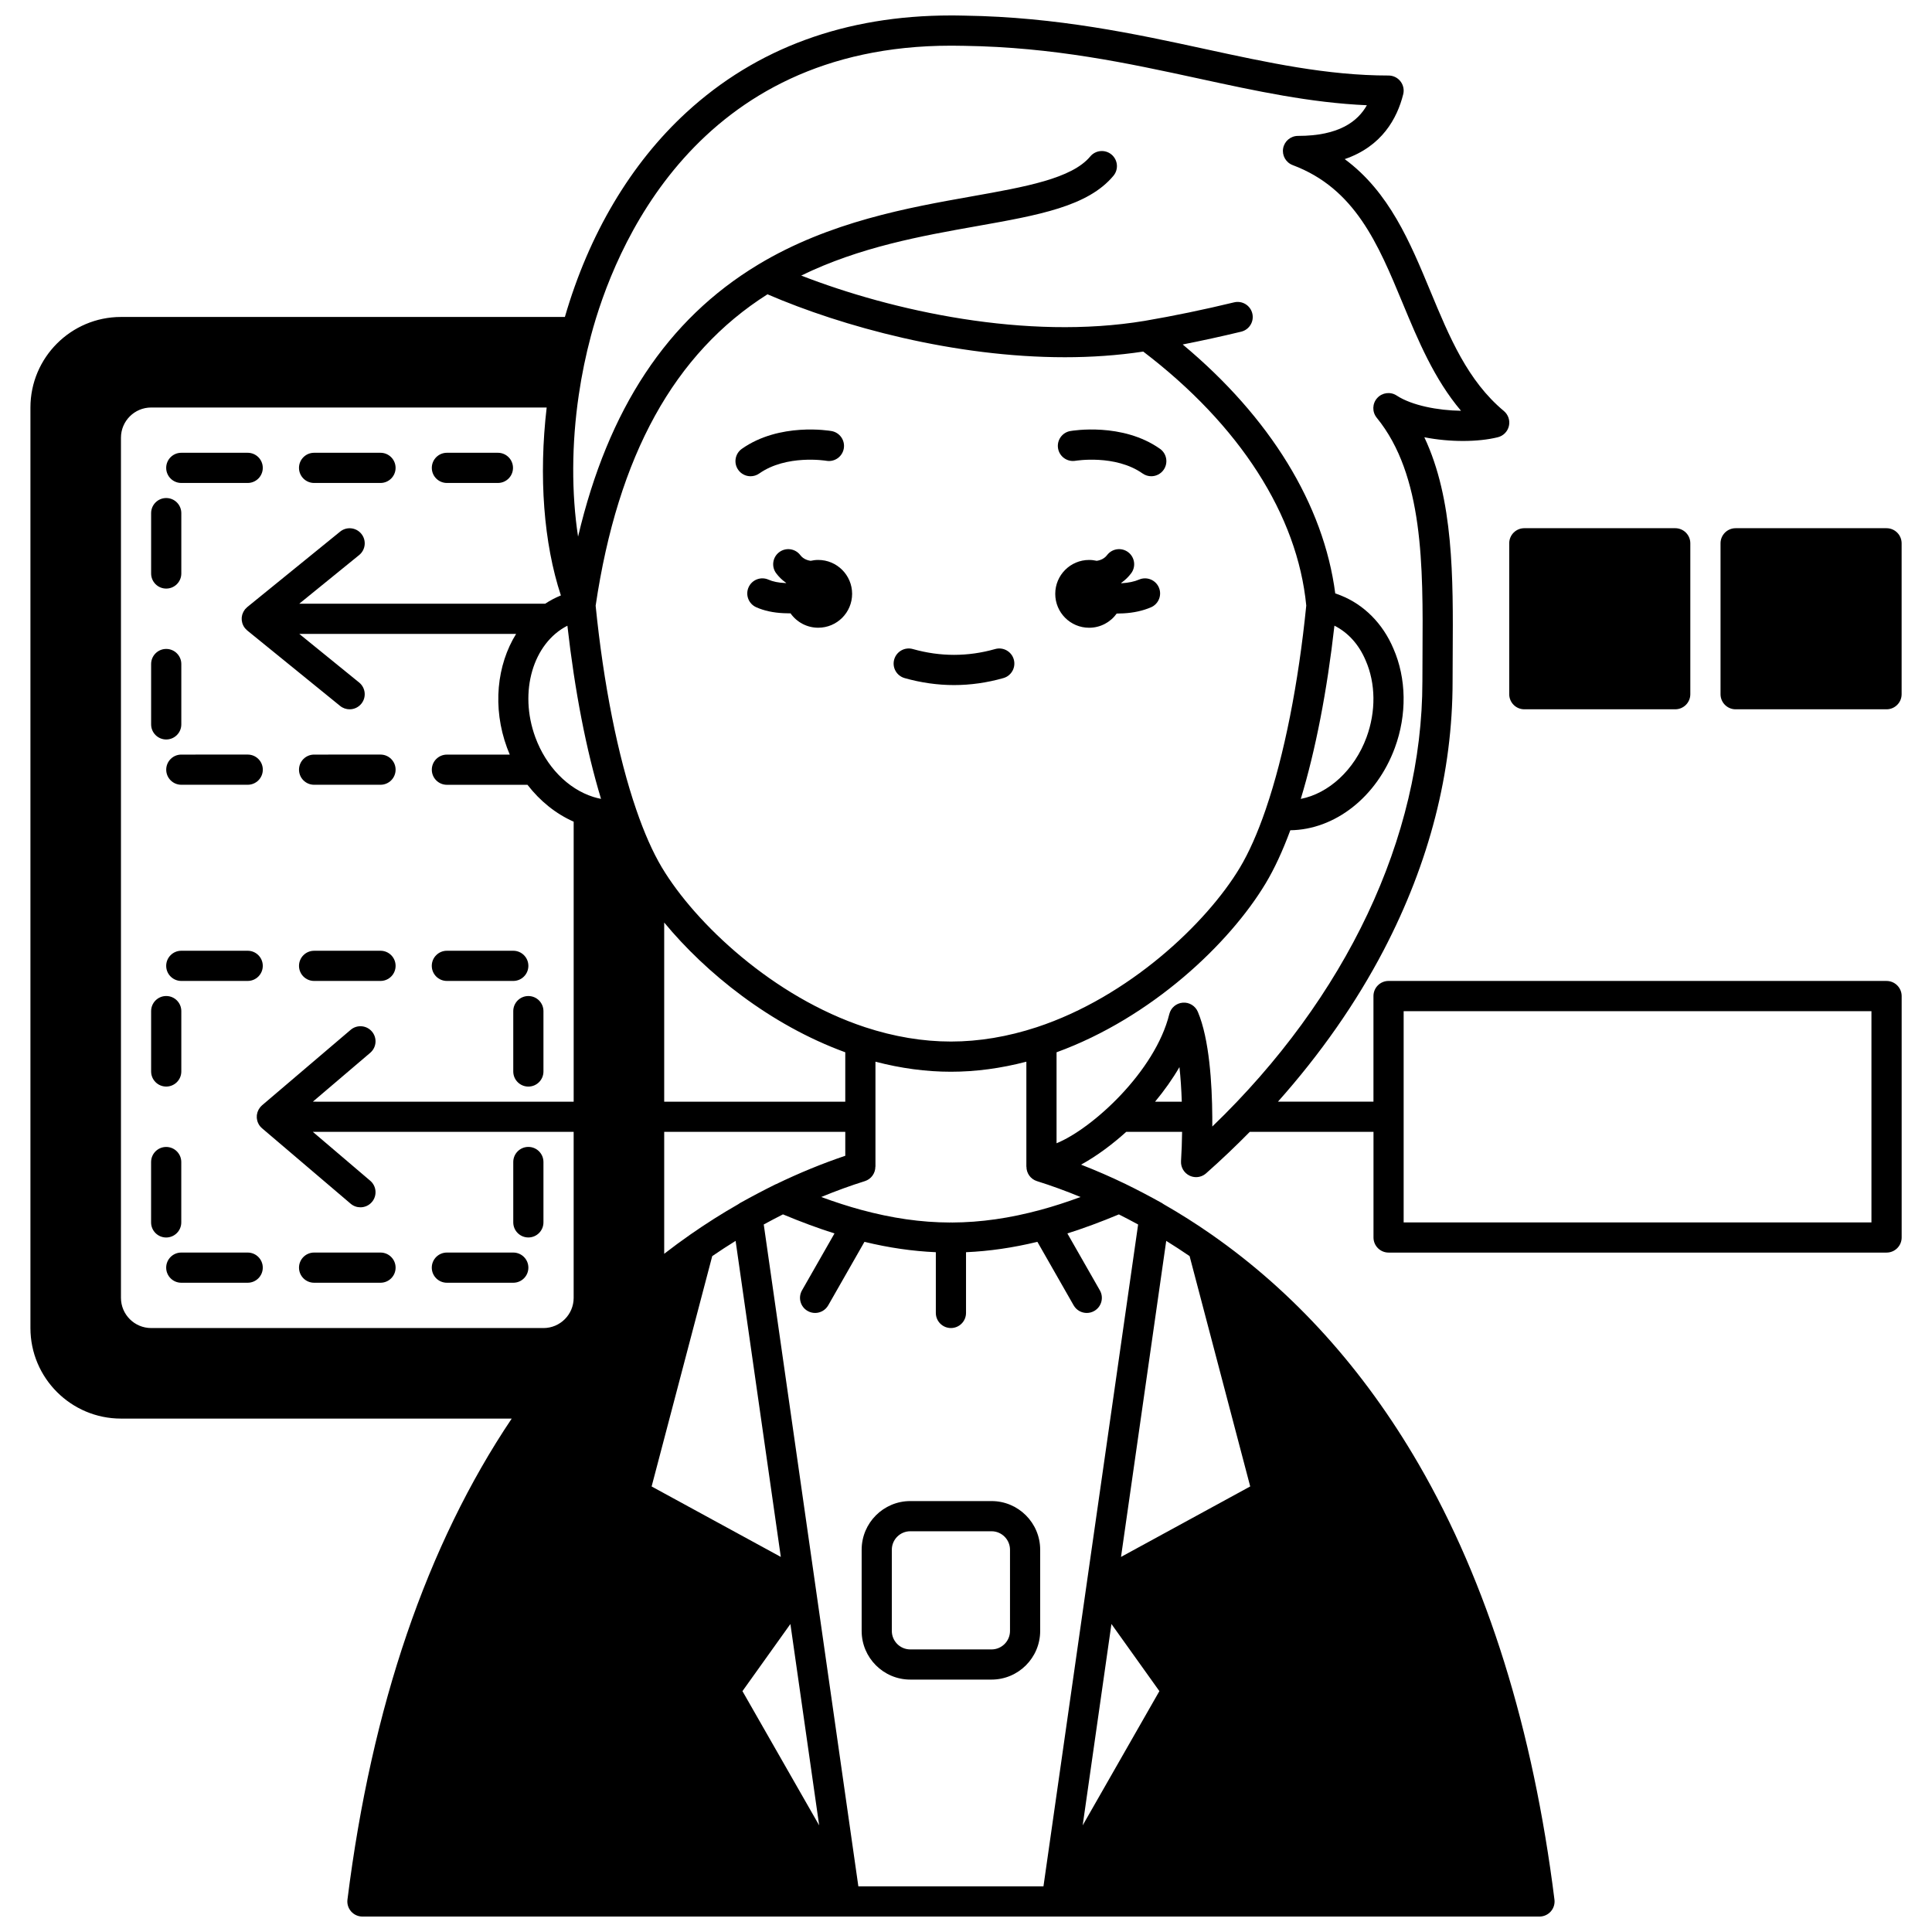 <?xml version="1.0" encoding="UTF-8"?>
<!-- Uploaded to: ICON Repo, www.iconrepo.com, Generator: ICON Repo Mixer Tools -->
<svg width="800px" height="800px" version="1.1" viewBox="144 144 512 512" xmlns="http://www.w3.org/2000/svg">
 <defs>
  <clipPath id="a">
   <path d="m152 148.09h496v503.81h-496z"/>
  </clipPath>
 </defs>
 <path d="m432.63 310.36c3.019 0 5.684-1.492 7.312-3.769 0.059 0 0.113 0.004 0.172 0.004 0.551 0 1.098-0.016 1.641-0.051 2.684-0.145 5.125-0.684 7.258-1.598 2.031-0.871 2.973-3.219 2.102-5.25-0.871-2.031-3.219-2.973-5.25-2.102-1.25 0.535-2.82 0.867-4.566 0.965-0.047 0.004-0.09 0-0.133 0.004-0.012-0.035-0.023-0.066-0.035-0.102 0.082-0.059 0.164-0.102 0.242-0.164 0.887-0.645 1.688-1.434 2.379-2.344 1.336-1.758 0.996-4.266-0.758-5.606-1.758-1.336-4.266-1-5.606 0.758-0.223 0.293-0.457 0.527-0.766 0.75-0.602 0.449-1.301 0.664-1.969 0.77-0.652-0.148-1.328-0.234-2.023-0.234-4.957 0-8.977 4.019-8.977 8.977-0.004 4.973 4.016 8.992 8.977 8.992z"/>
 <path d="m360.83 292.39c-0.691 0-1.363 0.086-2.008 0.234-0.68-0.105-1.395-0.328-2.019-0.797-0.262-0.191-0.496-0.426-0.719-0.719-1.34-1.758-3.848-2.098-5.606-0.758-1.758 1.34-2.098 3.848-0.758 5.606 0.691 0.91 1.492 1.695 2.332 2.305 0.098 0.074 0.195 0.129 0.293 0.195-0.008 0.02-0.016 0.043-0.023 0.062-0.078-0.004-0.148 0-0.227-0.004-1.758-0.074-3.289-0.387-4.426-0.895-2.016-0.902-4.383 0-5.285 2.016-0.902 2.016 0 4.383 2.016 5.285 2.082 0.934 4.555 1.465 7.309 1.582 0.5 0.027 1.004 0.039 1.508 0.039 0.094 0 0.184-0.008 0.277-0.008 1.625 2.309 4.305 3.82 7.34 3.82 4.969 0 8.988-4.019 8.988-8.988-0.004-4.957-4.023-8.977-8.992-8.977z"/>
 <path d="m342.91 270.21c0.797 0 1.602-0.238 2.301-0.73 7.199-5.074 17.602-3.398 17.777-3.367 2.176 0.379 4.242-1.074 4.625-3.246 0.383-2.176-1.07-4.25-3.246-4.633-0.559-0.098-13.781-2.328-23.766 4.707-1.805 1.273-2.238 3.769-0.965 5.574 0.777 1.105 2.016 1.695 3.273 1.695z"/>
 <path d="m429.02 266.11c0.105-0.016 10.551-1.727 17.777 3.367 0.699 0.492 1.504 0.73 2.301 0.73 1.254 0 2.492-0.59 3.273-1.695 1.273-1.805 0.84-4.301-0.965-5.574-9.98-7.035-23.203-4.805-23.766-4.707-2.172 0.383-3.617 2.449-3.242 4.621 0.379 2.172 2.445 3.629 4.621 3.258z"/>
 <g clip-path="url(#a)">
  <path d="m643.95 403.96h-131.97c-2.207 0-4 1.789-4 4v27.992h-25.312c11.227-12.609 20.742-26.199 28.027-40.164 12.113-23.211 18.254-47.172 18.254-71.211 0-2.422 0.016-4.863 0.031-7.32 0.125-20.188 0.25-40.938-7.519-57.379 6.82 1.336 14.25 1.289 19.477-0.004 1.465-0.363 2.598-1.516 2.938-2.984 0.34-1.469-0.18-3.004-1.336-3.969-9.621-8.02-14.406-19.543-19.469-31.746-5.387-12.98-10.918-26.312-22.711-35.008 9.82-3.359 13.887-10.73 15.504-17.18 0.301-1.195 0.031-2.461-0.727-3.434-0.758-0.973-1.922-1.539-3.152-1.539-16.238 0-31.941-3.406-48.566-7.012-18.406-3.992-39.223-8.496-63.766-8.859-0.562-0.02-1.129-0.039-1.691-0.031-0.027 0-0.059 0-0.086-0.004-0.504-0.012-1-0.012-1.508-0.012h-0.359c-27.973 0-51.562 8.648-70.113 25.703-14.754 13.562-25.84 32.262-32.195 54.199h-117.64c-13.23 0-23.996 10.766-23.996 23.996v243.95c0 13.23 10.766 23.996 23.996 23.996h103.55c-22.48 33.457-37.117 76.293-43.531 127.47-0.145 1.141 0.211 2.285 0.969 3.144 0.758 0.859 1.852 1.352 3 1.352h127.96 0.008 0.008 55.977 0.008 0.008 127.96c1.148 0 2.238-0.492 3-1.352 0.758-0.859 1.113-2.004 0.969-3.144-5.656-45.145-17.77-83.98-36-115.42-14.57-25.129-33.039-45.598-54.898-60.84l-0.004-0.004c-4.133-2.883-8.387-5.57-12.648-8.008-0.152-0.117-0.316-0.23-0.488-0.324-3.312-1.844-6.512-3.519-9.512-4.981-0.004 0-0.004 0-0.004-0.004 0 0-0.004-0.004-0.004-0.004-3.953-1.914-7.93-3.641-11.898-5.184 4.211-2.293 8.438-5.496 11.973-8.691h14.805c-0.035 2.629-0.129 5.258-0.285 7.75-0.102 1.613 0.781 3.133 2.234 3.844 0.559 0.273 1.16 0.406 1.754 0.406 0.957 0 1.902-0.344 2.648-1 4.008-3.543 7.867-7.219 11.582-10.996h32.789v27.992c0 2.207 1.789 4 4 4h131.97c2.207 0 4-1.789 4-4v-63.984c-0.004-2.207-1.797-4-4.004-4zm-296.56-181.97c19.812 8.559 49.539 16.68 78.82 16.68 6.992 0 13.957-0.473 20.758-1.5 25.559 19.473 40.875 43.312 43.203 67.309-2.07 20.656-5.859 39.746-10.688 53.848-0.008 0.016-0.008 0.031-0.016 0.047-0.023 0.07-0.047 0.145-0.07 0.215-2.133 6.203-4.434 11.379-6.836 15.379-8.836 14.723-29.441 34.223-53.809 42.25-7.664 2.519-15.316 3.801-22.746 3.801s-15.082-1.277-22.742-3.797c-24.367-8.027-44.969-27.523-53.801-42.238-0.027-0.043-0.055-0.09-0.082-0.133-2.387-4.008-4.66-9.145-6.762-15.27-4.867-14.117-8.684-33.305-10.77-54.066 5.91-39.84 20.82-66.863 45.539-82.523zm150.25 87.816c3.644 1.848 6.484 4.988 8.273 9.215 2.668 6.09 2.75 13.516 0.23 20.371-3.191 8.68-10.059 14.898-17.422 16.324 3.918-12.922 6.965-28.594 8.918-45.91zm-59.098 264.57 12.707 17.789-20.328 35.574zm36.777-36.453-34.238 18.676 11.98-83.754c2.082 1.289 4.152 2.637 6.195 4.035zm-43.285 25.434v0.004l-11.508 80.547h-49.051l-11.508-80.547v-0.004l-13.566-94.859c1.715-0.93 3.422-1.832 5.09-2.676 4.824 2.016 9.34 3.684 13.66 5.051l-8.613 15.09c-1.094 1.918-0.43 4.359 1.492 5.457 0.625 0.355 1.309 0.527 1.98 0.527 1.391 0 2.738-0.727 3.477-2.016l9.605-16.832c6.481 1.574 12.723 2.477 18.914 2.75v16.094c0 2.207 1.789 4 4 4 2.207 0 4-1.789 4-4v-16.094c6.188-0.273 12.43-1.18 18.914-2.75l9.609 16.832c0.738 1.293 2.086 2.016 3.477 2.016 0.672 0 1.355-0.168 1.98-0.527 1.918-1.094 2.586-3.539 1.492-5.457l-8.613-15.09c4.316-1.367 8.828-3.031 13.648-5.043 1.645 0.824 3.359 1.73 5.102 2.672zm-82.309-105.57c-0.055 0.023-0.109 0.031-0.164 0.059-3.062 1.512-6.242 3.184-9.453 4.973-0.172 0.094-0.328 0.203-0.48 0.32-4.266 2.438-8.523 5.129-12.656 8.012l-0.004 0.004c-2.332 1.621-4.652 3.332-6.949 5.113v-32.312h47.988v6.336c-6.066 2.043-12.203 4.559-18.281 7.496zm-8.969 134.38 12.707-17.789 7.625 53.363zm-24.07-54.238 16.062-61.047c2.043-1.398 4.113-2.746 6.195-4.035l11.98 83.754zm51.32-101.97h-47.988v-47.484c10.996 13.324 28.066 27.129 47.988 34.391zm-66.777-80.766c-6.766-2.141-12.508-8.051-15.359-15.801-4.434-12.062-0.609-24.926 8.496-29.574 1.953 17.309 4.996 32.973 8.914 45.891-0.684-0.137-1.367-0.297-2.051-0.516zm-8.598-53.391c-1.473 0.598-2.856 1.332-4.152 2.188h-65.172l15.871-12.895c1.715-1.395 1.977-3.91 0.582-5.625-1.395-1.715-3.914-1.977-5.625-0.582l-24.613 19.996-0.004 0.004c-0.02 0.016-0.035 0.035-0.055 0.051-0.172 0.145-0.328 0.305-0.469 0.473-0.016 0.02-0.039 0.035-0.055 0.055-0.031 0.035-0.047 0.078-0.074 0.113-0.109 0.145-0.207 0.289-0.293 0.445-0.039 0.066-0.078 0.133-0.109 0.203-0.086 0.176-0.156 0.355-0.219 0.539-0.012 0.043-0.031 0.082-0.047 0.121-0.062 0.223-0.102 0.449-0.129 0.68-0.008 0.07-0.008 0.141-0.012 0.207-0.008 0.164-0.008 0.332 0.004 0.5 0.008 0.082 0.016 0.16 0.027 0.242 0.02 0.156 0.055 0.312 0.094 0.469 0.02 0.078 0.039 0.156 0.062 0.234 0.012 0.031 0.016 0.066 0.027 0.098 0.055 0.148 0.121 0.289 0.191 0.43 0.02 0.043 0.035 0.086 0.059 0.129 0.113 0.211 0.246 0.402 0.391 0.586 0.039 0.051 0.09 0.098 0.133 0.148 0.121 0.141 0.25 0.27 0.391 0.391 0.031 0.027 0.055 0.059 0.082 0.082l24.613 19.996c0.742 0.602 1.633 0.895 2.519 0.895 1.164 0 2.316-0.504 3.106-1.477 1.395-1.715 1.133-4.234-0.582-5.625l-15.867-12.887h57.473c-5.098 8.199-6.344 19.477-2.418 30.164 0.227 0.617 0.473 1.227 0.727 1.828l-16.656 0.004c-2.207 0-4 1.789-4 4 0 2.207 1.789 4 4 4h21.352c3.332 4.316 7.539 7.699 12.242 9.773v74.207l-69.121-0.004 15.207-12.953c1.68-1.434 1.883-3.957 0.449-5.637-1.43-1.68-3.957-1.883-5.637-0.449l-23.477 19.996c-0.16 0.137-0.312 0.289-0.445 0.445-0.004 0.004-0.004 0.004-0.004 0.004-0.008 0.012-0.016 0.023-0.023 0.035-0.145 0.176-0.273 0.363-0.387 0.559-0.039 0.066-0.074 0.137-0.109 0.207-0.074 0.148-0.141 0.297-0.195 0.453-0.027 0.074-0.055 0.148-0.078 0.223-0.059 0.195-0.102 0.398-0.129 0.602-0.004 0.027-0.012 0.055-0.016 0.082-0.023 0.23-0.027 0.465-0.012 0.699 0.004 0.066 0.016 0.133 0.023 0.199 0.02 0.164 0.047 0.328 0.086 0.492 0.02 0.082 0.043 0.16 0.07 0.242 0.02 0.062 0.031 0.121 0.051 0.184 0.031 0.09 0.078 0.172 0.117 0.258 0.031 0.074 0.062 0.148 0.102 0.223 0.109 0.211 0.234 0.41 0.375 0.594 0.008 0.012 0.02 0.02 0.027 0.027 0.145 0.184 0.309 0.348 0.48 0.5 0.02 0.02 0.035 0.043 0.059 0.059l23.484 19.996c0.754 0.641 1.672 0.953 2.59 0.953 1.133 0 2.254-0.477 3.047-1.406 1.434-1.68 1.23-4.207-0.453-5.637l-15.199-12.949h69.113v43.992c0 4.41-3.59 8-8 8l-103.97-0.004c-4.41 0-8-3.59-8-8v-227.95c0-4.41 3.59-8 8-8h104.82c-2.141 18.281-0.797 35.969 3.766 49.805zm127.2 162.81c-8.199 2.223-15.887 3.34-23.57 3.367-0.086-0.008-0.172-0.027-0.262-0.027s-0.172 0.02-0.262 0.027c-7.68-0.023-15.367-1.145-23.566-3.367-3.371-0.918-6.863-2.047-10.535-3.394 3.871-1.598 7.738-3.008 11.562-4.207 1.711-0.535 2.789-2.121 2.785-3.824h0.023v-27.828c6.719 1.758 13.426 2.664 19.996 2.664s13.273-0.902 19.996-2.664v27.828h0.02c-0.004 1.703 1.07 3.289 2.785 3.824 3.824 1.199 7.691 2.613 11.562 4.207-3.672 1.352-7.168 2.481-10.535 3.394zm30.277-28.652c2.477-2.988 4.656-6.07 6.457-9.168 0.305 2.769 0.512 5.859 0.621 9.168zm15.164 6.582c0.004-0.875 0.004-1.746-0.004-2.609-0.062-8.691-0.773-20.566-3.824-27.785-0.672-1.586-2.285-2.574-4-2.43-1.719 0.137-3.156 1.355-3.566 3.031-3.723 15.109-20.297 30.312-29.879 34.23v-24.113c25.211-9.184 45.871-28.863 55.418-44.773 2.305-3.836 4.492-8.562 6.531-14.066 11.789-0.16 22.879-8.742 27.707-21.863 3.227-8.773 3.078-18.375-0.391-26.293-2.801-6.621-7.789-11.633-13.992-14.094-0.457-0.188-0.93-0.363-1.418-0.523-3.066-23.543-17.254-46.633-40.426-65.965 5.109-1.008 10.289-2.133 15.5-3.391 2.148-0.52 3.469-2.68 2.949-4.824-0.52-2.148-2.68-3.465-4.824-2.949-8.027 1.941-16 3.59-23.672 4.902-31.375 5.231-66.949-2.629-91.047-12 15.539-7.582 31.887-10.5 46.547-13.102 16.445-2.922 29.438-5.231 36.191-13.34 1.414-1.695 1.184-4.219-0.512-5.633-1.695-1.414-4.219-1.184-5.633 0.512-4.887 5.867-17.195 8.051-31.445 10.586-16.754 2.977-37.609 6.684-56.473 18.02-0.051 0.031-0.102 0.062-0.148 0.094-0.016 0.012-0.031 0.02-0.047 0.027-23.969 14.484-39.645 38.141-47.621 72.023-1.75-11.434-1.738-24.57 0.199-37.621 0.77-5.25 1.848-10.48 3.199-15.547 6.156-23.145 27.809-76.941 95.41-76.941h0.348l3.121 0.039h0.035c23.75 0.352 43.297 4.578 62.207 8.68 15.137 3.285 29.527 6.406 44.523 7.066-2.41 4.254-7.32 8.125-18.254 8.125-1.934 0-3.59 1.383-3.934 3.285-0.344 1.902 0.723 3.777 2.531 4.457 16.531 6.199 22.633 20.91 29.098 36.484 4.133 9.957 8.375 20.184 15.504 28.617-6.137-0.078-13.066-1.418-17.043-4.031-1.648-1.086-3.844-0.805-5.164 0.664-1.324 1.465-1.375 3.676-0.129 5.207 12.426 15.23 12.281 39.27 12.137 62.516-0.016 2.473-0.031 4.934-0.031 7.371-0.008 41.25-20.184 83.789-55.68 117.96zm174.68 25.414h-123.97v-55.988h123.97z"/>
 </g>
 <path d="m643.95 283.98h-39.992c-2.207 0-4 1.789-4 4v39.992c0 2.207 1.789 4 4 4h39.992c2.207 0 4-1.789 4-4v-39.992c0-2.211-1.793-4-4-4z"/>
 <path d="m547.96 331.97h39.992c2.207 0 4-1.789 4-4v-39.992c0-2.207-1.789-4-4-4h-39.992c-2.207 0-4 1.789-4 4v39.992c0.004 2.211 1.793 4 4 4z"/>
 <path d="m280.02 411.96v15.996c0 2.207 1.789 4 4 4 2.207 0 4-1.789 4-4v-15.996c0-2.207-1.789-4-4-4-2.207 0-4 1.789-4 4z"/>
 <path d="m262.43 403.96h17.594c2.207 0 4-1.789 4-4 0-2.207-1.789-4-4-4h-17.598c-2.207 0-4 1.789-4 4 0.004 2.211 1.793 4 4.004 4z"/>
 <path d="m227.24 403.96h17.598c2.207 0 4-1.789 4-4 0-2.207-1.789-4-4-4l-17.598 0.004c-2.207 0-4 1.789-4 4 0 2.207 1.789 3.996 4 3.996z"/>
 <path d="m209.64 395.96h-17.598c-2.207 0-4 1.789-4 4 0 2.207 1.789 4 4 4h17.598c2.207 0 4-1.789 4-4 0-2.211-1.793-4-4-4z"/>
 <path d="m262.43 483.94h17.594c2.207 0 4-1.789 4-4 0-2.207-1.789-4-4-4h-17.598c-2.207 0-4 1.789-4 4 0.004 2.207 1.793 4 4.004 4z"/>
 <path d="m227.24 483.94h17.598c2.207 0 4-1.789 4-4 0-2.207-1.789-4-4-4h-17.598c-2.207 0-4 1.789-4 4 0 2.207 1.789 4 4 4z"/>
 <path d="m192.04 475.94c-2.207 0-4 1.789-4 4 0 2.207 1.789 4 4 4h17.598c2.207 0 4-1.789 4-4 0-2.207-1.789-4-4-4z"/>
 <path d="m284.02 471.94c2.207 0 4-1.789 4-4v-15.996c0-2.207-1.789-4-4-4-2.207 0-4 1.789-4 4v15.996c0 2.211 1.793 4 4 4z"/>
 <path d="m188.05 431.95c2.207 0 4-1.789 4-4v-15.996c0-2.207-1.789-4-4-4-2.207 0-4 1.789-4 4v15.996c0 2.207 1.789 4 4 4z"/>
 <path d="m192.04 467.95v-15.996c0-2.207-1.789-4-4-4-2.207 0-4 1.789-4 4v15.996c0 2.207 1.789 4 4 4 2.211-0.004 4-1.793 4-4z"/>
 <path d="m275.95 263.99h-13.516c-2.207 0-4 1.789-4 4 0 2.207 1.789 4 4 4h13.516c2.207 0 4-1.789 4-4 0-2.211-1.793-4-4-4z"/>
 <path d="m244.83 263.99h-17.594c-2.207 0-4 1.789-4 4 0 2.207 1.789 4 4 4h17.598c2.207 0 4-1.789 4-4-0.004-2.211-1.793-4-4.004-4z"/>
 <path d="m209.64 263.99h-17.598c-2.207 0-4 1.789-4 4 0 2.207 1.789 4 4 4h17.598c2.207 0 4-1.789 4-4 0-2.211-1.793-4-4-4z"/>
 <path d="m227.24 351.97h17.598c2.207 0 4-1.789 4-4 0-2.207-1.789-4-4-4l-17.598 0.004c-2.207 0-4 1.789-4 4 0 2.207 1.789 3.996 4 3.996z"/>
 <path d="m188.05 347.97c0 2.207 1.789 4 4 4h17.598c2.207 0 4-1.789 4-4 0-2.207-1.789-4-4-4l-17.602 0.004c-2.207 0-3.996 1.789-3.996 3.996z"/>
 <path d="m188.05 299.98c2.207 0 4-1.789 4-4v-15.996c0-2.207-1.789-4-4-4-2.207 0-4 1.789-4 4v15.996c0 2.211 1.789 4 4 4z"/>
 <path d="m188.05 339.97c2.207 0 4-1.789 4-4v-15.996c0-2.207-1.789-4-4-4-2.207 0-4 1.789-4 4v15.996c0 2.207 1.789 4 4 4z"/>
 <path d="m383.73 323.7c4.344 1.23 8.746 1.852 13.086 1.852 4.352 0 8.754-0.621 13.09-1.852 2.125-0.602 3.359-2.812 2.758-4.938-0.602-2.125-2.812-3.359-4.938-2.758-7.238 2.051-14.535 2.055-21.816 0-2.125-0.602-4.336 0.637-4.938 2.762-0.605 2.125 0.633 4.332 2.758 4.934z"/>
 <path d="m406.77 541.8h-21.535c-7.106 0-12.887 5.785-12.887 12.898v21.523c0 7.106 5.781 12.887 12.887 12.887h21.535c7.106 0 12.887-5.781 12.887-12.887v-21.523c0-7.113-5.781-12.898-12.887-12.898zm4.891 34.422c0 2.695-2.195 4.891-4.891 4.891h-21.535c-2.695 0-4.891-2.195-4.891-4.891v-21.523c0-2.703 2.195-4.898 4.891-4.898h21.535c2.695 0 4.891 2.199 4.891 4.898z"/>
</svg>